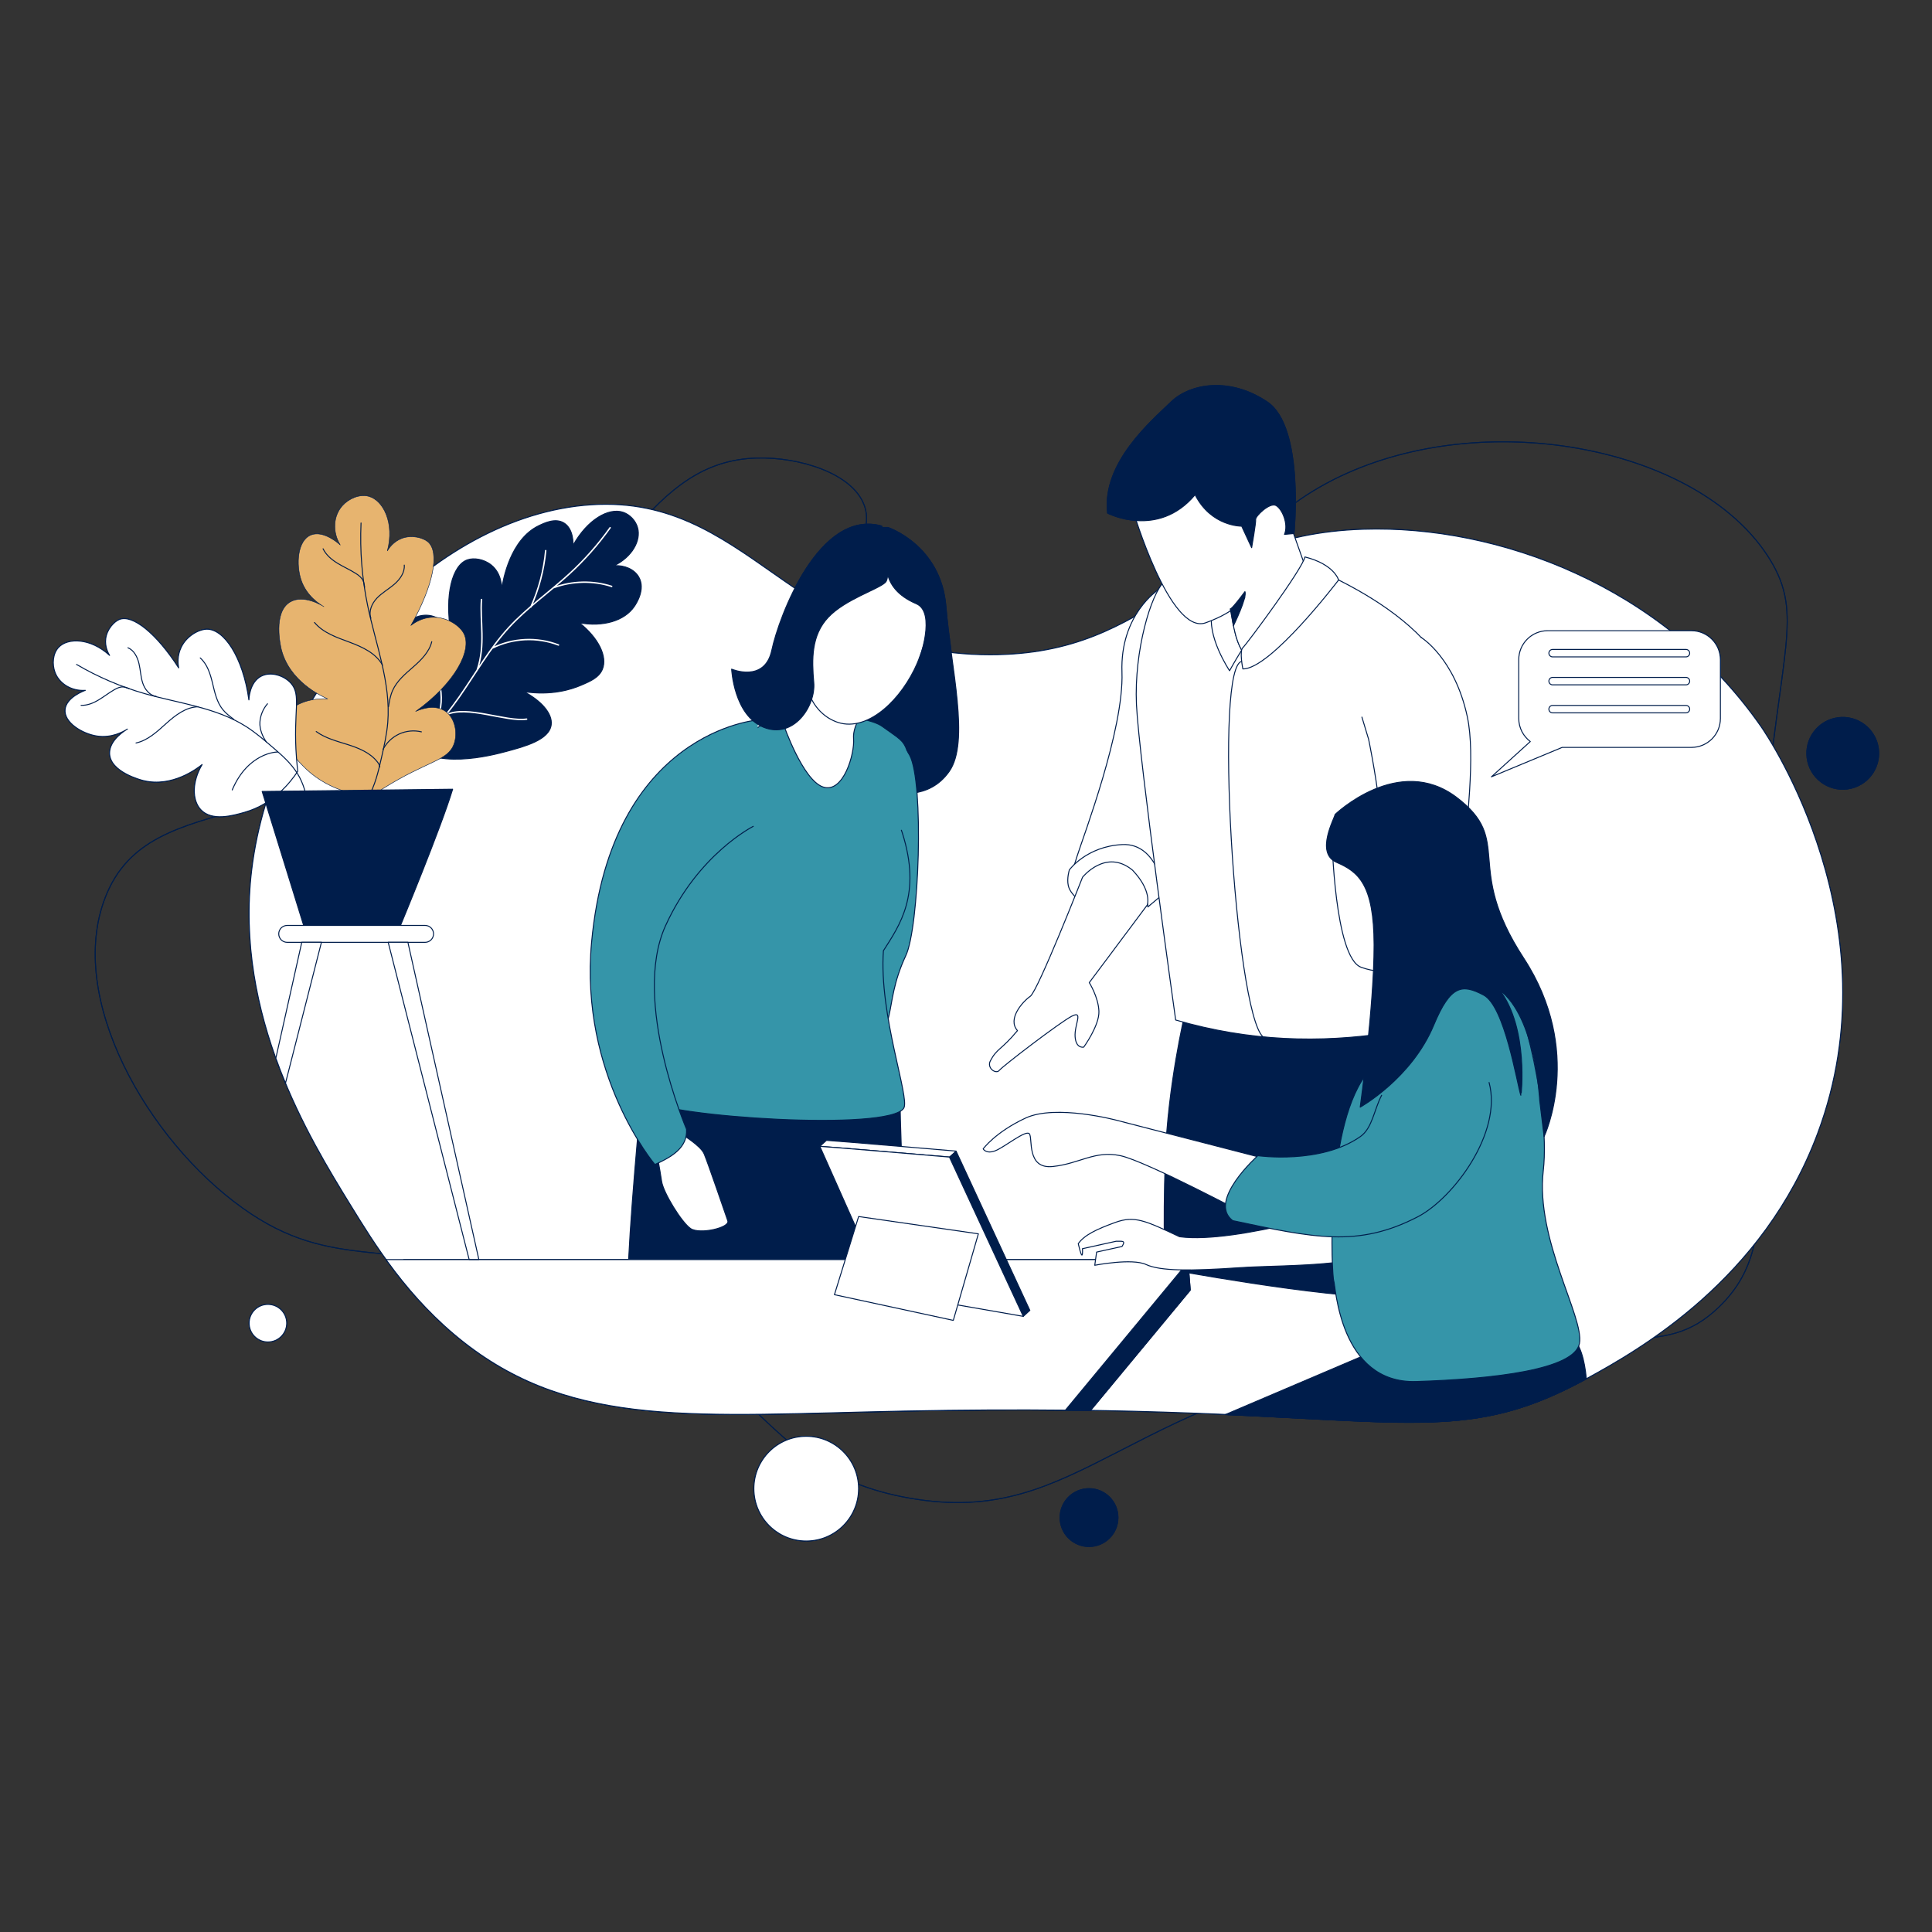 <svg xmlns="http://www.w3.org/2000/svg" xmlns:xlink="http://www.w3.org/1999/xlink" xmlns:svgjs="http://svgjs.com/svgjs" id="SvgjsSvg1099" width="360" height="360"><rect width="100%" height="100%" fill="#333333" stroke="none"/><defs id="SvgjsDefs1100"></defs><g id="SvgjsG1101"><svg xmlns="http://www.w3.org/2000/svg" viewBox="0 0 4000 4000" width="360" height="360"><path fill="none" stroke="#001d4b" stroke-linecap="round" stroke-linejoin="round" stroke-miterlimit="10" stroke-width="2" d="M1566.9,948.3c-222.3,6.3-285.7,247.1-544.5,470.3c-386,332.8-710.7,198.6-804.4,439.3  c-81.3,208.7,87.4,502.7,284.6,643.5c189.8,135.5,306.4,58,618.8,154.7c467.4,144.6,429.5,387.1,761.1,445.5  c362.9,63.9,438.5-221.2,1082.9-309.4c373.2-51.1,476.7,27,594-86.6c154.1-149.2,39-345.4,92.8-983.9  c31.7-375.3,83.3-447.7,12.4-563.1c-138-224.7-556.1-312.2-860.1-185.6c-340.4,141.7-324.9,463-655.9,538.3  c-222.1,50.6-475.2-38-501.2-148.5c-25.8-109.6,178.9-210.7,142.3-315.6C1766,979.6,1654.2,945.8,1566.9,948.3z" class="colorStroke1a1a1a svgStroke"></path><path fill="#ffffff" stroke="#001d4b" stroke-linecap="round" stroke-linejoin="round" stroke-miterlimit="10" stroke-width="2" d="M1208,1046.4c-331.5,32.5-643.3,392.8-686.9,754.9c-36.3,301.6,119.5,555.2,204.2,693  c49.4,80.4,118.9,193.6,235.1,284.6c228.2,178.8,481.8,151.1,909.6,142.3c1002.5-20.5,1107.5,101.5,1417-68.1  c107.6-58.9,363.6-204.1,476.5-507.4c159.9-429.7-101.1-817.9-117.6-841.6c-203.2-291.8-544.6-417.2-823-408.4  c-374.9,11.9-423.7,260.3-773.5,259.9C1638.8,1355.4,1550.1,1012.8,1208,1046.4z" class="colorfff svgShape colorStroke1a1a1a svgStroke"></path><path fill="#ffffff" stroke="#001d4b" stroke-linecap="round" stroke-linejoin="round" stroke-miterlimit="10" stroke-width="2" d="M2459.6,2613.2l4.7,57.8l-206.4,249.1c-17-0.3-34.3-0.5-52-0.7c-99.3-1-210.5-0.7-335.7,1.9  c-427.9,8.7-681.4,36.5-909.6-142.3c-57.9-45.4-104.2-96.2-142.2-145.7l17.5-25.7h1628.4L2459.6,2613.2z" class="colorfff svgShape colorStroke1a1a1a svgStroke"></path><circle cx="1669.2" cy="3082.1" r="108.4" fill="#ffffff" stroke="#001d4b" stroke-linecap="round" stroke-linejoin="round" stroke-miterlimit="10" stroke-width="2" class="colorfff svgShape colorStroke1a1a1a svgStroke"></circle><circle cx="2254.7" cy="3142" r="59.9" fill="#001d4b" stroke="#001d4b" stroke-linecap="round" stroke-linejoin="round" stroke-miterlimit="10" stroke-width="2" class="color1a1a1a svgShape colorStroke1a1a1a svgStroke"></circle><circle cx="554.7" cy="2739.5" r="38.9" fill="#ffffff" stroke="#001d4b" stroke-linecap="round" stroke-linejoin="round" stroke-miterlimit="10" stroke-width="2" class="colorfff svgShape colorStroke1a1a1a svgStroke"></circle><circle cx="3815.2" cy="1559.9" r="74.4" fill="#001d4b" stroke="#001d4b" stroke-linecap="round" stroke-linejoin="round" stroke-miterlimit="10" stroke-width="2" transform="rotate(-13.286 3814.36 1559.696)" class="color1a1a1a svgShape colorStroke1a1a1a svgStroke"></circle><path fill="#001d4b" stroke="#001d4b" stroke-linecap="round" stroke-linejoin="round" stroke-miterlimit="10" stroke-width="2" d="M2453.2 2099.1c0 0-35.5 148.4-40.6 299.4-5.1 150.9 0 228.1 0 228.1s317.9 59.9 469.7 59.9c106.2-55.8 19.5-584.4 19.5-584.4L2453.2 2099.1zM1331.4 2232.3c0 0-23.1 235.6-29.9 375.3 447.3 106.7 577.9 49.4 577.9 49.4s-16.5-303.7-15.6-375.6C1807.9 2258.4 1331.4 2232.3 1331.4 2232.3z" class="color1a1a1a svgShape colorStroke1a1a1a svgStroke"></path><path fill="#001d4b" stroke="#001d4b" stroke-linecap="round" stroke-linejoin="round" stroke-miterlimit="10" stroke-width="2" d="M2464.3,2671l-206.4,249.1c-17-0.3-34.3-0.5-52-0.7l253.8-306.3L2464.3,2671z" class="color1a1a1a svgShape colorStroke1a1a1a svgStroke"></path><path fill="#ffffff" stroke="#001d4b" stroke-linecap="round" stroke-linejoin="round" stroke-miterlimit="10" stroke-width="2" d="M2464.3,2607.6l-4.7,5.7l-253.8,306.3c-99.3-1-210.5-0.7-335.7,1.9c-427.9,8.7-681.4,36.5-909.6-142.3   c-57.9-45.4-104.2-96.2-142.2-145.7l-19.1-25.7h36.7H2464.3z" class="colorfff svgShape colorStroke1a1a1a svgStroke"></path><path fill="#001d4b" stroke="#001d4b" stroke-linecap="round" stroke-linejoin="round" stroke-miterlimit="10" stroke-width="2" d="M1838.2,1092.1c0,0,109.8,36.3,120.2,163.8c10.4,127.5,49.8,280,6.8,341.3   c-43,61.3-113.4,43.6-119.9,41.4c-6.6-2.2-19.7-63.5-19.7-63.5s39.4-24.8,33.6-37.2c-59.8,11.7-83.2,5.1-94.1,0   c-10.9-5.1-13.9-82.4-13.9-82.4l70.3-363.4H1838.2z" class="color1a1a1a svgShape colorStroke1a1a1a svgStroke"></path><path fill="#3595a9" stroke="#001d4b" stroke-linecap="round" stroke-linejoin="round" stroke-miterlimit="10" stroke-width="2" d="M1826.5,1518.9c0,0,26.2-10.5,56.7,44.4c30.4,55,20.1,357.6-8.1,415.8c-50.7,108.5-9.7,159.2-95.9,188.8   c-87.7-44.7-60.5-175.9-70.9-230C1698,1883.9,1826.5,1518.9,1826.5,1518.9z" class="color5067ef svgShape colorStroke1a1a1a svgStroke"></path><path fill="#3595a9" stroke="#001d4b" stroke-linecap="round" stroke-linejoin="round" stroke-miterlimit="10" stroke-width="2" d="M1866.2,1718.9c0.6,1.7,1.2,3.4,1.8,5.1c40.8,128.1-5.8,192-39,244.4   c-9.5,132.6,54.9,304.2,42.3,325.6c-29.2,49.5-491.7,17.8-531.1-15.2c-39.3-33,7.6-492.4,67.2-612.9   c59.6-120.5,225.4-194.7,225.4-194.7s158,6.8,193.6,32.6c35.6,25.8,43.5,27.5,51.8,51.1" class="color5067ef svgShape colorStroke1a1a1a svgStroke"></path><path fill="#ffffff" stroke="#001d4b" stroke-linecap="round" stroke-linejoin="round" stroke-miterlimit="10" stroke-width="2" d="M1404.5,2343.1c5.9,5.1,45.7,27.9,53.3,45.7s44,124.3,49,138.7c5.1,14.4-58.3,28.8-77,16.1   c-18.6-12.7-56.7-74.6-60-97.8s-12.7-72.3-12.7-72.3L1404.5,2343.1z" class="colorfff svgShape colorStroke1a1a1a svgStroke"></path><path fill="#3595a9" stroke="#001d4b" stroke-linecap="round" stroke-linejoin="round" stroke-miterlimit="10" stroke-width="2" d="M1569.4,1490.6c0,0-304,21.8-344.6,460.2c-25.5,275.4,131.1,460.2,131.1,460.2c36.2-16.3,67.7-35.3,65.5-73.1   c0,0-114.1-265.4-43.7-420.8c67.6-149.2,181.8-206.2,181.8-206.2" class="color5067ef svgShape colorStroke1a1a1a svgStroke"></path><path fill="#ffffff" stroke="#001d4b" stroke-linecap="round" stroke-linejoin="round" stroke-miterlimit="10" stroke-width="2" d="M2397.7,1221.5c0,0-79,51-74.8,170.2c4.2,119.2-79.7,339.1-93,381.2   c-13.3,42.1-20.5,63.4-0.2,82.2c20.3,18.8,122.2,39.8,145.7,18.6c23.5-21.2,51.6-39.7,55.8-69.3   C2435.4,1774.8,2465.4,1246,2397.7,1221.5z" class="colorfff svgShape colorStroke1a1a1a svgStroke"></path><path fill="#ffffff" stroke="#001d4b" stroke-linecap="round" stroke-linejoin="round" stroke-miterlimit="10" stroke-width="2" d="M2233.1,1863.2c0,0,2-53,42.2-69.7s101.4,57.6,101.2,84.2c34.7-29.2,34.7-29.2,34.7-29.2   s-13.3-103.5-87.5-99.9S2214,1801,2214,1801s-5.6,17.3-2.2,32.7C2214.6,1846.1,2225.3,1856.3,2233.1,1863.2z" class="colorfff svgShape colorStroke1a1a1a svgStroke"></path><path fill="#ffffff" stroke="#001d4b" stroke-linecap="round" stroke-linejoin="round" stroke-miterlimit="10" stroke-width="2" d="M2665,1152.8c14,10.1,340,116.7,351.4,318.4c11.4,201.7-142.1,667.2-142.1,667.2   c-141.3,21.6-287.1,17.9-440.2-26.6c0,0-76.1-541.6-81.2-653.3c-5.1-111.6,30.4-229.6,57.1-253.7   C2436.7,1180.7,2665,1152.8,2665,1152.8z" class="colorfff svgShape colorStroke1a1a1a svgStroke"></path><path fill="#ffffff" stroke="#001d4b" stroke-linecap="round" stroke-linejoin="round" stroke-miterlimit="10" stroke-width="2" d="M2555.3 1253.6c2.2 3.9-10.9 42.5 15.5 92.3-15.5 25.1-25.1 42.8-25.1 42.8s-48.9-72.9-35.5-123C2533.2 1236.5 2555.3 1253.6 2555.3 1253.6zM2819.7 1484.7l13.9 46c0 0 54.8 257.6 17.1 338.8 84.3 175.1.1 262.6.1 262.6s110.1 5.2 139 19.1c28.9 14 21.5-65.5 39.2-339.8 7.1-109.6 26.3-246.4 8.9-327.5-26.2-121.9-95.4-164-95.4-164" class="colorfff svgShape colorStroke1a1a1a svgStroke"></path><path fill="#ffffff" stroke="#001d4b" stroke-linecap="round" stroke-linejoin="round" stroke-miterlimit="10" stroke-width="2" d="M2577.3 1236.6c0 0-14.5 28.9-81 52.8-74.1 26.6-151.1-234.3-151.1-234.3s216.9-172.8 295-60c24.6 73 61.5 176.1 61.5 176.1s-84.6 165.2-128.7 178.2c-18.1-26-23.1-78.8-23.1-78.8M2821.8 2492.4c0 0-260.5 84-379.7 68.1-71-33.6-93.4-44-133-29.6s-64.1 26.2-76.7 44c10.8 46.3 8.7 10.4 8.7 10.4l69.6-15.4c16.2-.4 19.2-.5 12.3 10.8l-52.6 11.6-3.8 27.3c0 0 77.2-15.1 106.3-1.5 29.2 13.6 92 13.5 192.3 6.6 100.3-7 308.3 1.9 332.9-66.6C2922.5 2489.5 2821.8 2492.4 2821.8 2492.4z" class="colorfff svgShape colorStroke1a1a1a svgStroke"></path><path fill="#001d4b" stroke="#001d4b" stroke-linecap="round" stroke-linejoin="round" stroke-miterlimit="10" stroke-width="2" d="M3253.1,2766.7c-55.7-45.6-406.9,30.2-406.9,30.2L2537,2928.7l0,0   c410.8,18.1,528.3,45.3,747.3-73.9C3280.9,2815.1,3271.2,2781.5,3253.1,2766.7z" class="color1a1a1a svgShape colorStroke1a1a1a svgStroke"></path><path fill="#3595a9" stroke="#001d4b" stroke-linecap="round" stroke-linejoin="round" stroke-miterlimit="10" stroke-width="2" d="M2952.9,2081.3c3.8,1.3,128.1-82.5,156-73.6c27.9,8.9,102.7,272.7,86.3,416.1   s85,303.1,74.9,357.6c-10.1,54.5-177.9,73.8-337.7,78.9c-159.8,5.1-167.2-200.6-171-208.2c-3.8-7.6-19.7-308.2,65-424.9   C2911.1,2110.5,2952.9,2081.3,2952.9,2081.3z" class="color5067ef svgShape colorStroke1a1a1a svgStroke"></path><path fill="#ffffff" stroke="#001d4b" stroke-linecap="round" stroke-linejoin="round" stroke-miterlimit="10" stroke-width="2" d="M2311.9,2319.4c0,0-125.9-33.7-188.5-4.6c-62.6,29.1-87.9,63.8-87.9,63.8s5.9,11,24.5,4.2   c18.6-6.8,63.5-44,71.1-35.5c7.6,8.5-6.8,74,49,67.8c55.8-6.1,86.3-33.6,139.5-22.4s269.8,126.6,269.8,126.6l53.3-114.5   L2311.9,2319.4z" class="colorfff svgShape colorStroke1a1a1a svgStroke"></path><path fill="#3595a9" stroke="#001d4b" stroke-linecap="round" stroke-linejoin="round" stroke-miterlimit="10" stroke-width="2" d="M3083,2241.2c27.9,104-74.2,240-147.8,278.1c-124,64.2-215.6,43.4-383,7.9   c-53.3-40.6,52-134.5,52-134.5s130,18.6,212.5-39.7c24.5-17.3,28.1-55.3,43.8-85.3" class="color5067ef svgShape colorStroke1a1a1a svgStroke"></path><path fill="#ffffff" stroke="#001d4b" stroke-linecap="round" stroke-linejoin="round" stroke-miterlimit="10" stroke-width="2" d="M2757.6,1732.8c0,0,5.2,250,60.7,269.9c55.4,20,81.4-4,83.4-16   c1.1-6.4-9.8-129.9-48.6-195.9C2819.7,1733.9,2757.6,1732.8,2757.6,1732.8z" class="colorfff svgShape colorStroke1a1a1a svgStroke"></path><path fill="#001d4b" stroke="#001d4b" stroke-linecap="round" stroke-linejoin="round" stroke-miterlimit="10" stroke-width="2" d="M2293.2,1062.3c0,0,104.1,54.2,181.1-38c33.6,66.2,96.5,65.1,96.5,65.1l20.6,44.5   c0,0,9.1-52.1,8.3-58.6s29.1-35.8,42.1-28.7c13,7.1,26.4,38.8,17.6,59.8c19.6-1.8,19.6-1.8,19.6-1.8s22-220.1-55-272.1   c-77-52.1-159.4-39-199.6,0S2281.2,958.2,2293.2,1062.3z" class="color1a1a1a svgShape colorStroke1a1a1a svgStroke"></path><path fill="#ffffff" stroke="#001d4b" stroke-linecap="round" stroke-linejoin="round" stroke-miterlimit="10" stroke-width="2" d="M1979.4,2383.2c0,0-261.3-22.2-268.3-22.2l-13.7,12.3c7,0,268.3,22.2,268.3,22.2l0.1,0.3l13.7-12.3   L1979.4,2383.2z" class="colorfff svgShape colorStroke1a1a1a svgStroke"></path><polygon fill="#001d4b" stroke="#001d4b" stroke-linecap="round" stroke-linejoin="round" stroke-miterlimit="10" stroke-width="2" points="2132.2 2713 1979.6 2383.6 1965.9 2395.9 2118.6 2725.4" class="color1a1a1a svgShape colorStroke1a1a1a svgStroke"></polygon><path fill="#ffffff" stroke="#001d4b" stroke-linecap="round" stroke-linejoin="round" stroke-miterlimit="10" stroke-width="2" d="M2118.6,2725.4l-286.7-49.9l-134.5-302.1c7,0,268.3,22.2,268.3,22.2L2118.6,2725.4z" class="colorfff svgShape colorStroke1a1a1a svgStroke"></path><polygon fill="#ffffff" stroke="#001d4b" stroke-linecap="round" stroke-linejoin="round" stroke-miterlimit="10" stroke-width="2" points="1777.7 2518.7 2025.6 2554.5 1973.7 2733.7 1727.6 2680.5" class="colorfff svgShape colorStroke1a1a1a svgStroke"></polygon><path fill="#ffffff" stroke="#001d4b" stroke-linecap="round" stroke-linejoin="round" stroke-miterlimit="10" stroke-width="2" d="M1676.5,1406.9c1.2,2.5-54.6,92.3-54.6,92.3s39.7,115.7,82,130.1   c42.3,14.4,65.9-69.1,63.3-99.8c-2.5-30.7,27.5-66,27.5-66L1676.5,1406.9z" class="colorfff svgShape colorStroke1a1a1a svgStroke"></path><path fill="#ffffff" stroke="#001d4b" stroke-linecap="round" stroke-linejoin="round" stroke-miterlimit="10" stroke-width="2" d="M1928.8,1244.6c0,0-4.5,79-36.1,142.3c-36.3,72.8-103.7,130.1-162,107.3   c-108.9-42.7-70.8-254.6-20.4-294.8C1760.6,1159.2,1919.7,1195,1928.8,1244.6z" class="colorfff svgShape colorStroke1a1a1a svgStroke"></path><path fill="#001d4b" stroke="#001d4b" stroke-linecap="round" stroke-linejoin="round" stroke-miterlimit="10" stroke-width="2" d="M1825.6,1089.2c0,0,22.6,102.1,7.3,116.7c-15.3,14.6-83.2,35-118.2,72.2   c-35,37.2-34.2,86.4-29.9,135c4.2,48.6-41.6,117.5-103.6,92.7s-66.4-120.4-66.4-120.4s68.6,29.2,83.2-39.4   C1612.5,1277.4,1695.7,1052.7,1825.6,1089.2z" class="color1a1a1a svgShape colorStroke1a1a1a svgStroke"></path><path fill="#ffffff" stroke="#001d4b" stroke-linecap="round" stroke-linejoin="round" stroke-miterlimit="10" stroke-width="2" d="M2241.3 1816.2c0 0 48.2-60.3 103.5-14.6 41 43.1 30.5 72.1 30.5 72.1l-120.1 160.7c0 0 18.8 29.7 20 59.2 1.2 29.5-31.5 74.4-31.5 74.4s-15.9 3.7-17.8-21.4c-1.9-25.1 18.2-55.7-7.2-42.5-25.4 13.3-143.1 103.5-149.8 112-6.7 8.6-26.3-4.7-18.5-19.7 13.4-25.7 22.3-22 56.2-62.6-21.6-24.1 10.9-60.3 26.4-71C2148.7 2052.2 2241.3 1816.2 2241.3 1816.2zM2573 1369.2c-61.6-5.4-15.9 726 41.9 777.4" class="colorfff svgShape colorStroke1a1a1a svgStroke"></path><path fill="#001d4b" stroke="#001d4b" stroke-linecap="round" stroke-linejoin="round" stroke-miterlimit="10" stroke-width="2" d="M3071.7 2060.2c-44-23.3-68.5-21.6-103.3 62.1-46.1 110.9-152.2 169.9-152.2 169.9s28.9-210 28.7-335.9c-.2-126-32.8-151.5-77.8-171-45-19.5-3-93-3-99 0 0 131.5-126.5 251.5-35.5 120 91 13 140 139 332.9s42.3 369.4 42.3 369.4l-9.1-75c0 0-8.2-172.6-83.1-228.4 60.7 79.2 44.6 219.8 44.2 218.7C3140.7 2243.4 3115.7 2083.4 3071.7 2060.2zM1838.2 1153.1c0 0-20.9 63 59 96.9 41.8 17.8 5.8 117.6 5.8 113.4 0-4.2 78.5-34.3 25.8-123.1C1876.2 1151.5 1846.5 1138.7 1838.2 1153.1z" class="color1a1a1a svgShape colorStroke1a1a1a svgStroke"></path><path fill="#ffffff" stroke="#001d4b" stroke-linecap="round" stroke-linejoin="round" stroke-miterlimit="10" stroke-width="2" d="M2573.2,1384.9c0,0-7.6-37.2,0-44c7.6-6.8,123.3-162.5,128.5-187.8c61,15.3,69.7,47.7,69.7,47.7   S2630.7,1385.8,2573.2,1384.9z" class="colorfff svgShape colorStroke1a1a1a svgStroke"></path><g><path fill="#001d4b" stroke="#001d4b" stroke-linecap="round" stroke-linejoin="round" stroke-miterlimit="10" stroke-width="2" d="M826.2,1455.3c-9.5-75.7-17.6-139.8,17.7-168c2.1-1.7,23.8-18.4,49.7-12.2   c26.1,6.3,38,31.4,39.8,35.4c-13-79.7,3.1-140.6,34.3-151.4c13.5-4.7,34.5-1.5,49.7,11c22.2,18.2,21.2,47.2,21,50.8   c3.3-21.6,18.3-104.2,77.3-132.6c11.7-5.6,34.2-16.4,51.9-5.5c20.3,12.5,18.9,43.9,18.8,46.4c29.3-53,73.7-78.9,103.9-68.5   c13.7,4.7,25.8,17.2,29.8,32c7.2,26.4-11.2,60.1-48.6,78.5c21.8-1.2,41.6,7.5,50.8,23.2c15,25.5-5.6,56-8.8,60.8   c-20.7,30.6-65.4,43-113.8,34.3c39.6,31.6,58.2,70,47.5,96.1c-7,17-24.6,24.8-44.2,33.1c-20,8.5-60.5,21.9-118.2,13.3   c35.4,18.7,59.3,45.1,56.4,68.5c-3.9,31.3-54.4,44.9-92.8,55.2c-28,7.5-154.6,41.7-203.3-21   C834.6,1521.4,831.8,1499.4,826.2,1455.3z" class="color1a1a1a svgShape colorStroke1a1a1a svgStroke"></path><path fill="none" stroke="#fff" stroke-linecap="round" stroke-linejoin="round" stroke-miterlimit="10" stroke-width="3" d="M730 1565c27.4 15.7 62.3 10.4 91.2-2.4 54.2-23.9 95.1-70.4 129.1-118.9 34-48.6 63.2-100.9 103.3-144.5 37.9-41.3 84.5-73.6 125.8-111.6 31.1-28.6 59.3-60.5 83.8-95M883.9 1355c32.1 50.2 42.3 107.5 9.6 157.3M923.6 1480.2c41.5-21.2 124 14.9 166.7 8.7M987.9 1387.4c17.9-52.4 5.4-101.3 9-146.1M1129.8 1140c-3.7 40.4-14.2 80.1-30.9 117M1146.6 1216.6c38.2-14.1 81.1-15 119.8-2.5M1019 1342c42.7-21.3 92.8-23.7 137.3-6.6" class="colorStrokefff svgStroke"></path></g><g><path fill="#e7b46f" stroke="#001d4b" stroke-linecap="round" stroke-linejoin="round" stroke-miterlimit="10" d="M793.4,1632.4c91.3-57.4,133.6-56.4,146.5-91.9c8-22.1,2.7-53.3-17.5-67.7c-25.1-17.8-60.1-0.7-61.8,0.2   c81.6-58.6,118-127.5,99.4-161.9c-8.8-16.3-34.8-33.7-63.8-33.1c-22.6,0.5-38.9,11.8-45.5,17c46.5-81.9,60.4-152.2,35.1-173.3   c-9.9-8.3-32.9-14.9-54-7c-17.1,6.5-26.4,20-29.8,25.8c15.2-57.4-8.3-104.6-38.6-112.9c-18.8-5.1-41.3,4.5-54.7,19.6   c-18.7,21-20.9,54.2-4.2,81.2c-2.1-2-34.1-31.1-60.4-20.9c-28.6,11.2-31.6,61.7-20.4,94.1c11.2,32.2,37.3,48.9,46.8,54.4   c-3.9-2.5-41.3-25.5-68.9-10.2c-37.8,21.1-20.2,94-19.1,98.7c16.8,66.3,82.5,96.6,95.9,102.4c-45.5-2.5-83.4,16.9-93.6,45.5   c-12.7,35.8,22.8,72.8,42,92.9c47,49.1,108.7,60.9,140.3,64.2C772.6,1645.9,781.8,1639.7,793.4,1632.4z" class="color8e9df4 svgShape colorStroke1a1a1a svgStroke"></path><path fill="none" stroke="#001d4b" stroke-linecap="round" stroke-linejoin="round" stroke-miterlimit="10" stroke-width="2" d="M747.5,1082.8c-2.6,57.2,2,114.7,13.6,170.7c16.8,80.7,48.4,160.4,41.7,242.5c-2.1,25-7.7,49.6-13.3,74.1   c-6.4,27.9-13,56.4-27.5,81.1c-13.5,22.9-33.3,41.7-55.7,56" class="colorStroke1a1a1a svgStroke"></path><path fill="none" stroke="#001d4b" stroke-linecap="round" stroke-linejoin="round" stroke-miterlimit="10" stroke-width="2" d="M786.4 1587.7c-.7-4-2.9-7.5-5.4-10.6-14.7-18.7-38-28.2-60.7-35.4-22.7-7.2-46.4-13.1-65.6-27.1M791.9 1377c-13.7-24.7-41.5-37.4-67.9-47.3-26.4-9.8-54.8-19.3-72.9-40.9M767.9 1279.9c-5.2-14.4 2.1-30.7 12.7-41.8 10.7-11.1 24.4-18.6 36-28.7 11.6-10 21.6-24.1 20.4-39.4M754.9 1215.7c-.6-4.6-1.2-9.4-3.2-13.6-3-6.3-8.8-10.9-14.7-14.6-12.1-7.8-25.5-13.6-37.8-21.1-12.3-7.5-24-17.1-30.3-30.2M804.4 1463.1c1.8-11.3 3.7-22.7 8.3-33.2 8.8-20.1 26.4-34.7 42.9-49.1 16.5-14.5 33.1-30.9 38.3-52.2M872.5 1515.2c-15.3-3.7-31.8-2.1-46.1 4.5-14.3 6.6-26.2 18-33.4 32" class="colorStroke1a1a1a svgStroke"></path></g><g><path fill="#ffffff" stroke="#001d4b" stroke-linecap="round" stroke-linejoin="round" stroke-miterlimit="10" stroke-width="2" d="M613.8,1568.8c-7.4-96.4,11-129.5-11.8-154.6c-14.2-15.6-41.2-24.4-61-14.3   c-24.6,12.5-25.6,47.4-25.7,49.2c-12.4-89.3-51.9-146.8-87-146.4c-16.6,0.2-41.3,13.5-52.9,36.9c-9,18.2-6.9,35.8-5.5,43.2   c-45.6-71.1-95.6-111.4-122.9-100.2c-10.7,4.4-25.6,19.9-28.1,39.9c-2,16.3,4.9,29.3,8,34.4c-39.2-36-86.5-37.1-105.7-16.5   c-11.9,12.8-13.6,34.7-7.3,51.6c8.9,23.6,34.3,39.2,62.7,37.3c-2.4,0.8-38.9,14.1-41.8,39.2c-3.1,27.4,35.8,50.8,66.2,55.4   c30.2,4.6,54.4-9.1,62.7-14.4c-3.6,2.1-37.5,22.2-36.8,50.4c0.9,38.8,66.2,55.3,70.3,56.3c59.6,14.4,111.1-25.2,121.3-33.3   c-20.9,35.1-21.4,73.2-2.9,93.3c23.1,25,67.3,12.3,91.3,5.4c58.6-16.8,93.7-60.8,109.5-84.6C615.8,1590.8,614.7,1581,613.8,1568.8   z" class="colorfff svgShape colorStroke1a1a1a svgStroke"></path><path fill="none" stroke="#001d4b" stroke-linecap="round" stroke-linejoin="round" stroke-miterlimit="10" stroke-width="2" d="M158.5 1375.7c44.3 26 91.8 46.3 141.2 60.4 71.1 20.3 147.5 28.5 209.9 68.2 19 12.1 36.2 26.8 53.2 41.4 19.5 16.7 39.3 33.8 52.9 55.7 12.6 20.3 19.2 43.9 21.2 67.6M575.9 1557.2c-3.4-1.1-62.9 1.8-95.1 78.3" class="colorStroke1a1a1a svgStroke"></path><path fill="none" stroke="#001d4b" stroke-linecap="round" stroke-linejoin="round" stroke-miterlimit="10" stroke-width="2" d="M410.4 1463.3c-25.3.5-47 17.3-65.9 34.2-18.8 16.9-38.2 35.4-62.9 40.8M323.3 1441.8c-13.6-1.9-23.5-14.5-27.8-27.6-4.3-13.1-4.6-27.1-7.8-40.5s-10.1-27.2-22.8-32.6M267 1425.4c-3.9-1.5-7.9-3-12.1-3.2-6.3-.3-12.3 2.4-17.8 5.5-11.3 6.4-21.4 14.5-32.6 21.2-11.1 6.7-23.6 11.9-36.6 11.4M484 1489.3c-8.2-6.2-16.5-12.4-22.9-20.4-12.3-15.3-16.5-35.4-21.1-54.5-4.6-19.1-10.7-39.1-25.4-52.2M553.8 1457.1c-9.3 10.6-14.9 24.4-15.7 38.4-.8 14.1 5.2 29.1 13.3 40.6" class="colorStroke1a1a1a svgStroke"></path></g><path fill="#001d4b" stroke="#001d4b" stroke-linecap="round" stroke-linejoin="round" stroke-miterlimit="10" stroke-width="2" d="M937.1,1634l-394.3,4.6l85.9,277.4l0,0c68.7,0,200.5,0,200.5,0S913.6,1712.5,937.1,1634L937.1,1634z" class="color1a1a1a svgShape colorStroke1a1a1a svgStroke"></path><path fill="#ffffff" stroke="#001d4b" stroke-linecap="round" stroke-linejoin="round" stroke-miterlimit="10" stroke-width="2" d="M880.1,1916H594.6c-9.6,0-17.5,7.8-17.5,17.5v0c0,9.6,7.8,17.5,17.5,17.5h285.5  c9.6,0,17.5-7.8,17.5-17.5v0C897.6,1923.8,889.8,1916,880.1,1916z" class="colorfff svgShape colorStroke1a1a1a svgStroke"></path><polygon fill="#ffffff" stroke="#001d4b" stroke-linecap="round" stroke-linejoin="round" stroke-miterlimit="10" stroke-width="2" points="844.5 1950.9 991.4 2607.6 971.3 2607.6 803.7 1950.9" class="colorfff svgShape colorStroke1a1a1a svgStroke"></polygon><path fill="#ffffff" stroke="#001d4b" stroke-linecap="round" stroke-linejoin="round" stroke-miterlimit="10" stroke-width="2" d="M665.5,1950.9l-74.4,291.6c-7-16.8-13.7-33.9-20-51.6l53.7-240H665.5z" class="colorfff svgShape colorStroke1a1a1a svgStroke"></path><path fill="#001d4b" stroke="#001d4b" stroke-linecap="round" stroke-linejoin="round" stroke-miterlimit="10" stroke-width="2" d="M2553.7,1295.5c0,0,28.8-58.5,23.8-70.5c-29.3,39.3-30.4,35.6-30.4,35.6L2553.7,1295.5z" class="color1a1a1a svgShape colorStroke1a1a1a svgStroke"></path><path fill="#ffffff" stroke="#001d4b" stroke-linecap="round" stroke-linejoin="round" stroke-miterlimit="10" stroke-width="2" d="M3501.9,1305.8h-297.6c-33.1,0-59.9,26.8-59.9,59.9v121.7c0,19.6,9.4,36.9,23.9,47.9  l-80.5,73l146.5-60.9h267.7c33.1,0,59.9-26.8,59.9-59.9v-121.7C3561.8,1332.7,3535,1305.8,3501.9,1305.8z" class="colorfff svgShape colorStroke1a1a1a svgStroke"></path><g><path fill="#ffffff" stroke="#001d4b" stroke-linecap="round" stroke-linejoin="round" stroke-miterlimit="10" stroke-width="2" d="M3214.5 1360h276.1c4.3 0 7.7-3.5 7.7-7.7 0-4.3-3.5-7.7-7.7-7.7h-276.1c-4.3 0-7.7 3.5-7.7 7.7C3206.8 1356.5 3210.2 1360 3214.5 1360zM3490.6 1402.5h-276.1c-4.3 0-7.7 3.5-7.7 7.7l0 0c0 4.3 3.5 7.7 7.7 7.7h276.1c4.3 0 7.7-3.5 7.7-7.7l0 0C3498.4 1406 3494.9 1402.5 3490.6 1402.5zM3490.6 1460.5h-276.1c-4.3 0-7.7 3.5-7.7 7.7 0 4.3 3.5 7.7 7.7 7.7h276.1c4.3 0 7.7-3.5 7.7-7.7C3498.4 1464 3494.9 1460.5 3490.6 1460.5z" class="colorfff svgShape colorStroke1a1a1a svgStroke"></path></g><g><path fill="none" stroke="#001d4b" stroke-linecap="round" stroke-linejoin="round" stroke-miterlimit="10" stroke-width="2" d="M1566.9,948.3c-222.3,6.3-285.7,247.1-544.5,470.3c-386,332.8-710.7,198.6-804.4,439.3  c-81.3,208.7,87.4,502.7,284.6,643.5c189.8,135.5,306.4,58,618.8,154.7c467.4,144.6,429.5,387.1,761.1,445.5  c362.9,63.9,438.5-221.2,1082.9-309.4c373.2-51.1,476.7,27,594-86.6c154.1-149.2,39-345.4,92.8-983.9  c31.7-375.3,83.3-447.7,12.4-563.1c-138-224.7-556.1-312.2-860.1-185.6c-340.4,141.7-324.9,463-655.9,538.3  c-222.1,50.6-475.2-38-501.2-148.5c-25.8-109.6,178.9-210.7,142.3-315.6C1766,979.6,1654.2,945.8,1566.9,948.3z" class="colorStroke1a1a1a svgStroke"></path><path fill="#ffffff" stroke="#001d4b" stroke-linecap="round" stroke-linejoin="round" stroke-miterlimit="10" stroke-width="2" d="M1208,1046.4c-331.5,32.5-643.3,392.8-686.9,754.9c-36.3,301.6,119.5,555.2,204.2,693  c49.4,80.4,118.9,193.6,235.1,284.6c228.2,178.8,481.8,151.1,909.6,142.3c1002.5-20.5,1107.5,101.5,1417-68.1  c107.6-58.9,363.6-204.1,476.5-507.4c159.9-429.7-101.1-817.9-117.6-841.6c-203.2-291.8-544.6-417.2-823-408.4  c-374.9,11.9-423.7,260.3-773.5,259.9C1638.8,1355.4,1550.1,1012.8,1208,1046.4z" class="colorfff svgShape colorStroke1a1a1a svgStroke"></path><path fill="#ffffff" stroke="#001d4b" stroke-linecap="round" stroke-linejoin="round" stroke-miterlimit="10" stroke-width="2" d="M2459.6,2613.2l4.7,57.8l-206.4,249.1c-17-0.3-34.3-0.5-52-0.7c-99.3-1-210.5-0.7-335.7,1.9  c-427.9,8.7-681.4,36.5-909.6-142.3c-57.9-45.4-104.2-96.2-142.2-145.7l17.5-25.7h1628.4L2459.6,2613.2z" class="colorfff svgShape colorStroke1a1a1a svgStroke"></path><circle cx="1669.2" cy="3082.1" r="108.4" fill="#ffffff" stroke="#001d4b" stroke-linecap="round" stroke-linejoin="round" stroke-miterlimit="10" stroke-width="2" class="colorfff svgShape colorStroke1a1a1a svgStroke"></circle><circle cx="2254.7" cy="3142" r="59.9" fill="#001d4b" stroke="#001d4b" stroke-linecap="round" stroke-linejoin="round" stroke-miterlimit="10" stroke-width="2" class="color1a1a1a svgShape colorStroke1a1a1a svgStroke"></circle><circle cx="554.7" cy="2739.5" r="38.9" fill="#ffffff" stroke="#001d4b" stroke-linecap="round" stroke-linejoin="round" stroke-miterlimit="10" stroke-width="2" class="colorfff svgShape colorStroke1a1a1a svgStroke"></circle><circle cx="3815.2" cy="1559.9" r="74.4" fill="#001d4b" stroke="#001d4b" stroke-linecap="round" stroke-linejoin="round" stroke-miterlimit="10" stroke-width="2" transform="rotate(-13.286 3814.36 1559.696)" class="color1a1a1a svgShape colorStroke1a1a1a svgStroke"></circle><path fill="#001d4b" stroke="#001d4b" stroke-linecap="round" stroke-linejoin="round" stroke-miterlimit="10" stroke-width="2" d="M2453.2 2099.1c0 0-35.5 148.4-40.6 299.4-5.1 150.9 0 228.1 0 228.1s317.9 59.9 469.7 59.9c106.2-55.8 19.5-584.4 19.5-584.4L2453.2 2099.1zM1331.4 2232.3c0 0-23.1 235.6-29.9 375.3 447.3 106.7 577.9 49.4 577.9 49.4s-16.5-303.7-15.6-375.6C1807.9 2258.4 1331.4 2232.3 1331.4 2232.3z" class="color1a1a1a svgShape colorStroke1a1a1a svgStroke"></path><path fill="#001d4b" stroke="#001d4b" stroke-linecap="round" stroke-linejoin="round" stroke-miterlimit="10" stroke-width="2" d="M2464.3,2671l-206.4,249.1c-17-0.3-34.3-0.5-52-0.7l253.8-306.3L2464.3,2671z" class="color1a1a1a svgShape colorStroke1a1a1a svgStroke"></path><path fill="#ffffff" stroke="#001d4b" stroke-linecap="round" stroke-linejoin="round" stroke-miterlimit="10" stroke-width="2" d="M2464.3,2607.6l-4.7,5.7l-253.8,306.3c-99.3-1-210.5-0.7-335.7,1.9c-427.9,8.7-681.4,36.5-909.6-142.3   c-57.9-45.4-104.2-96.2-142.2-145.7l-19.1-25.7h36.7H2464.3z" class="colorfff svgShape colorStroke1a1a1a svgStroke"></path><path fill="#001d4b" stroke="#001d4b" stroke-linecap="round" stroke-linejoin="round" stroke-miterlimit="10" stroke-width="2" d="M1838.2,1092.1c0,0,109.8,36.3,120.2,163.8c10.4,127.5,49.8,280,6.8,341.3   c-43,61.3-113.4,43.6-119.9,41.4c-6.6-2.2-19.7-63.5-19.7-63.5s39.4-24.8,33.6-37.2c-59.8,11.7-83.2,5.1-94.1,0   c-10.9-5.1-13.9-82.4-13.9-82.4l70.3-363.4H1838.2z" class="color1a1a1a svgShape colorStroke1a1a1a svgStroke"></path><path fill="#3595a9" stroke="#001d4b" stroke-linecap="round" stroke-linejoin="round" stroke-miterlimit="10" stroke-width="2" d="M1826.5,1518.9c0,0,26.2-10.5,56.7,44.4c30.4,55,20.1,357.6-8.1,415.8c-50.7,108.5-9.7,159.2-95.9,188.8   c-87.7-44.7-60.5-175.9-70.9-230C1698,1883.9,1826.5,1518.9,1826.5,1518.9z" class="color5067ef svgShape colorStroke1a1a1a svgStroke"></path><path fill="#3595a9" stroke="#001d4b" stroke-linecap="round" stroke-linejoin="round" stroke-miterlimit="10" stroke-width="2" d="M1866.2,1718.9c0.6,1.7,1.2,3.4,1.8,5.1c40.8,128.1-5.8,192-39,244.4   c-9.5,132.6,54.9,304.2,42.3,325.6c-29.2,49.5-491.7,17.8-531.1-15.2c-39.3-33,7.6-492.4,67.2-612.9   c59.6-120.5,225.4-194.7,225.4-194.7s158,6.8,193.6,32.6c35.6,25.8,43.5,27.5,51.8,51.1" class="color5067ef svgShape colorStroke1a1a1a svgStroke"></path><path fill="#ffffff" stroke="#001d4b" stroke-linecap="round" stroke-linejoin="round" stroke-miterlimit="10" stroke-width="2" d="M1404.5,2343.1c5.9,5.1,45.7,27.9,53.3,45.7s44,124.3,49,138.7c5.1,14.4-58.3,28.8-77,16.1   c-18.6-12.7-56.7-74.6-60-97.8s-12.7-72.3-12.7-72.3L1404.5,2343.1z" class="colorfff svgShape colorStroke1a1a1a svgStroke"></path><path fill="#3595a9" stroke="#001d4b" stroke-linecap="round" stroke-linejoin="round" stroke-miterlimit="10" stroke-width="2" d="M1569.4,1490.6c0,0-304,21.8-344.6,460.2c-25.5,275.4,131.1,460.2,131.1,460.2c36.2-16.3,67.7-35.3,65.5-73.1   c0,0-114.1-265.4-43.7-420.8c67.6-149.2,181.8-206.2,181.8-206.2" class="color5067ef svgShape colorStroke1a1a1a svgStroke"></path><path fill="#ffffff" stroke="#001d4b" stroke-linecap="round" stroke-linejoin="round" stroke-miterlimit="10" stroke-width="2" d="M2397.7,1221.5c0,0-79,51-74.8,170.2c4.2,119.2-79.7,339.1-93,381.2   c-13.3,42.1-20.5,63.4-0.2,82.2c20.3,18.8,122.2,39.8,145.7,18.6c23.5-21.2,51.6-39.7,55.8-69.3   C2435.4,1774.8,2465.4,1246,2397.7,1221.5z" class="colorfff svgShape colorStroke1a1a1a svgStroke"></path><path fill="#ffffff" stroke="#001d4b" stroke-linecap="round" stroke-linejoin="round" stroke-miterlimit="10" stroke-width="2" d="M2233.1,1863.2c0,0,2-53,42.2-69.7s101.4,57.6,101.2,84.2c34.7-29.2,34.7-29.2,34.7-29.2   s-13.3-103.5-87.5-99.9S2214,1801,2214,1801s-5.6,17.3-2.2,32.7C2214.6,1846.1,2225.3,1856.3,2233.1,1863.2z" class="colorfff svgShape colorStroke1a1a1a svgStroke"></path><path fill="#ffffff" stroke="#001d4b" stroke-linecap="round" stroke-linejoin="round" stroke-miterlimit="10" stroke-width="2" d="M2665,1152.8c14,10.1,340,116.7,351.4,318.4c11.4,201.7-142.1,667.2-142.1,667.2   c-141.3,21.6-287.1,17.9-440.2-26.6c0,0-76.1-541.6-81.2-653.3c-5.1-111.6,30.4-229.6,57.1-253.7   C2436.7,1180.7,2665,1152.8,2665,1152.8z" class="colorfff svgShape colorStroke1a1a1a svgStroke"></path><path fill="#ffffff" stroke="#001d4b" stroke-linecap="round" stroke-linejoin="round" stroke-miterlimit="10" stroke-width="2" d="M2555.3 1253.6c2.2 3.9-10.9 42.5 15.5 92.3-15.5 25.1-25.1 42.8-25.1 42.8s-48.9-72.9-35.5-123C2533.2 1236.5 2555.3 1253.6 2555.3 1253.6zM2819.7 1484.7l13.9 46c0 0 54.8 257.6 17.1 338.8 84.3 175.1.1 262.6.1 262.6s110.1 5.2 139 19.1c28.9 14 21.5-65.5 39.2-339.8 7.1-109.6 26.3-246.4 8.9-327.5-26.2-121.9-95.4-164-95.4-164" class="colorfff svgShape colorStroke1a1a1a svgStroke"></path><path fill="#ffffff" stroke="#001d4b" stroke-linecap="round" stroke-linejoin="round" stroke-miterlimit="10" stroke-width="2" d="M2577.3 1236.6c0 0-14.5 28.9-81 52.8-74.1 26.6-151.1-234.3-151.1-234.3s216.9-172.8 295-60c24.6 73 61.5 176.1 61.5 176.1s-84.6 165.2-128.7 178.2c-18.1-26-23.1-78.8-23.1-78.8M2821.8 2492.4c0 0-260.5 84-379.7 68.1-71-33.6-93.4-44-133-29.6s-64.1 26.2-76.7 44c10.8 46.3 8.7 10.4 8.7 10.4l69.6-15.4c16.2-.4 19.2-.5 12.3 10.8l-52.6 11.6-3.8 27.3c0 0 77.2-15.1 106.3-1.5 29.2 13.6 92 13.5 192.3 6.6 100.3-7 308.3 1.9 332.9-66.6C2922.5 2489.5 2821.8 2492.4 2821.8 2492.4z" class="colorfff svgShape colorStroke1a1a1a svgStroke"></path><path fill="#001d4b" stroke="#001d4b" stroke-linecap="round" stroke-linejoin="round" stroke-miterlimit="10" stroke-width="2" d="M3253.1,2766.7c-55.7-45.6-406.9,30.2-406.9,30.2L2537,2928.7l0,0   c410.8,18.1,528.3,45.3,747.3-73.9C3280.9,2815.1,3271.2,2781.5,3253.1,2766.7z" class="color1a1a1a svgShape colorStroke1a1a1a svgStroke"></path><path fill="#3595a9" stroke="#001d4b" stroke-linecap="round" stroke-linejoin="round" stroke-miterlimit="10" stroke-width="2" d="M2952.9,2081.3c3.8,1.3,128.1-82.5,156-73.6c27.9,8.9,102.7,272.7,86.3,416.1   s85,303.1,74.9,357.6c-10.1,54.5-177.9,73.8-337.7,78.9c-159.8,5.1-167.2-200.6-171-208.2c-3.8-7.6-19.7-308.2,65-424.9   C2911.1,2110.5,2952.9,2081.3,2952.9,2081.3z" class="color5067ef svgShape colorStroke1a1a1a svgStroke"></path><path fill="#ffffff" stroke="#001d4b" stroke-linecap="round" stroke-linejoin="round" stroke-miterlimit="10" stroke-width="2" d="M2311.9,2319.4c0,0-125.9-33.7-188.5-4.6c-62.6,29.1-87.9,63.8-87.9,63.8s5.9,11,24.5,4.2   c18.6-6.8,63.5-44,71.1-35.5c7.6,8.5-6.8,74,49,67.8c55.8-6.1,86.3-33.6,139.5-22.4s269.8,126.6,269.8,126.6l53.3-114.5   L2311.9,2319.4z" class="colorfff svgShape colorStroke1a1a1a svgStroke"></path><path fill="#3595a9" stroke="#001d4b" stroke-linecap="round" stroke-linejoin="round" stroke-miterlimit="10" stroke-width="2" d="M3083,2241.2c27.9,104-74.2,240-147.8,278.1c-124,64.2-215.6,43.4-383,7.9   c-53.3-40.6,52-134.5,52-134.5s130,18.6,212.5-39.7c24.5-17.3,28.1-55.3,43.8-85.3" class="color5067ef svgShape colorStroke1a1a1a svgStroke"></path><path fill="#ffffff" stroke="#001d4b" stroke-linecap="round" stroke-linejoin="round" stroke-miterlimit="10" stroke-width="2" d="M2757.6,1732.8c0,0,5.2,250,60.7,269.9c55.4,20,81.4-4,83.4-16   c1.1-6.4-9.8-129.9-48.6-195.9C2819.7,1733.9,2757.6,1732.8,2757.6,1732.8z" class="colorfff svgShape colorStroke1a1a1a svgStroke"></path><path fill="#001d4b" stroke="#001d4b" stroke-linecap="round" stroke-linejoin="round" stroke-miterlimit="10" stroke-width="2" d="M2293.2,1062.3c0,0,104.1,54.2,181.1-38c33.6,66.2,96.5,65.1,96.5,65.1l20.6,44.5   c0,0,9.1-52.1,8.3-58.6s29.1-35.8,42.1-28.7c13,7.1,26.4,38.8,17.6,59.8c19.6-1.8,19.6-1.8,19.6-1.8s22-220.1-55-272.1   c-77-52.1-159.4-39-199.6,0S2281.2,958.2,2293.2,1062.3z" class="color1a1a1a svgShape colorStroke1a1a1a svgStroke"></path><path fill="#ffffff" stroke="#001d4b" stroke-linecap="round" stroke-linejoin="round" stroke-miterlimit="10" stroke-width="2" d="M1979.4,2383.2c0,0-261.3-22.2-268.3-22.2l-13.7,12.3c7,0,268.3,22.2,268.3,22.2l0.1,0.3l13.7-12.3   L1979.4,2383.2z" class="colorfff svgShape colorStroke1a1a1a svgStroke"></path><polygon fill="#001d4b" stroke="#001d4b" stroke-linecap="round" stroke-linejoin="round" stroke-miterlimit="10" stroke-width="2" points="2132.2 2713 1979.6 2383.6 1965.9 2395.9 2118.6 2725.4" class="color1a1a1a svgShape colorStroke1a1a1a svgStroke"></polygon><path fill="#ffffff" stroke="#001d4b" stroke-linecap="round" stroke-linejoin="round" stroke-miterlimit="10" stroke-width="2" d="M2118.6,2725.4l-286.7-49.9l-134.5-302.1c7,0,268.3,22.2,268.3,22.2L2118.6,2725.4z" class="colorfff svgShape colorStroke1a1a1a svgStroke"></path><polygon fill="#ffffff" stroke="#001d4b" stroke-linecap="round" stroke-linejoin="round" stroke-miterlimit="10" stroke-width="2" points="1777.7 2518.7 2025.6 2554.5 1973.7 2733.7 1727.6 2680.5" class="colorfff svgShape colorStroke1a1a1a svgStroke"></polygon><path fill="#ffffff" stroke="#001d4b" stroke-linecap="round" stroke-linejoin="round" stroke-miterlimit="10" stroke-width="2" d="M1676.5,1406.9c1.2,2.5-54.6,92.3-54.6,92.3s39.7,115.7,82,130.1   c42.3,14.4,65.9-69.1,63.3-99.8c-2.5-30.7,27.5-66,27.5-66L1676.5,1406.9z" class="colorfff svgShape colorStroke1a1a1a svgStroke"></path><path fill="#ffffff" stroke="#001d4b" stroke-linecap="round" stroke-linejoin="round" stroke-miterlimit="10" stroke-width="2" d="M1928.8,1244.6c0,0-4.5,79-36.1,142.3c-36.3,72.8-103.7,130.1-162,107.3   c-108.9-42.7-70.8-254.6-20.4-294.8C1760.6,1159.2,1919.7,1195,1928.8,1244.6z" class="colorfff svgShape colorStroke1a1a1a svgStroke"></path><path fill="#001d4b" stroke="#001d4b" stroke-linecap="round" stroke-linejoin="round" stroke-miterlimit="10" stroke-width="2" d="M1825.6,1089.2c0,0,22.6,102.1,7.3,116.7c-15.3,14.6-83.2,35-118.2,72.2   c-35,37.2-34.2,86.4-29.9,135c4.2,48.6-41.6,117.5-103.6,92.7s-66.4-120.4-66.4-120.4s68.6,29.2,83.2-39.4   C1612.5,1277.4,1695.7,1052.7,1825.6,1089.2z" class="color1a1a1a svgShape colorStroke1a1a1a svgStroke"></path><path fill="#ffffff" stroke="#001d4b" stroke-linecap="round" stroke-linejoin="round" stroke-miterlimit="10" stroke-width="2" d="M2241.3 1816.2c0 0 48.2-60.3 103.5-14.6 41 43.1 30.5 72.1 30.5 72.1l-120.1 160.7c0 0 18.8 29.7 20 59.2 1.2 29.5-31.5 74.4-31.5 74.4s-15.9 3.7-17.8-21.4c-1.9-25.1 18.2-55.7-7.2-42.5-25.4 13.3-143.1 103.5-149.8 112-6.7 8.6-26.3-4.7-18.5-19.7 13.4-25.7 22.3-22 56.2-62.6-21.6-24.1 10.9-60.3 26.4-71C2148.7 2052.2 2241.3 1816.2 2241.3 1816.2zM2573 1369.2c-61.6-5.4-15.9 726 41.9 777.4" class="colorfff svgShape colorStroke1a1a1a svgStroke"></path><path fill="#001d4b" stroke="#001d4b" stroke-linecap="round" stroke-linejoin="round" stroke-miterlimit="10" stroke-width="2" d="M3071.7 2060.2c-44-23.3-68.5-21.6-103.3 62.1-46.1 110.9-152.2 169.9-152.2 169.9s28.9-210 28.7-335.9c-.2-126-32.8-151.5-77.8-171-45-19.5-3-93-3-99 0 0 131.5-126.5 251.5-35.5 120 91 13 140 139 332.9s42.3 369.4 42.3 369.4l-9.1-75c0 0-8.2-172.6-83.1-228.4 60.7 79.2 44.6 219.8 44.2 218.7C3140.7 2243.4 3115.7 2083.4 3071.7 2060.2zM1838.2 1153.1c0 0-20.9 63 59 96.9 41.8 17.8 5.8 117.6 5.8 113.4 0-4.2 78.5-34.3 25.8-123.1C1876.2 1151.5 1846.5 1138.7 1838.2 1153.1z" class="color1a1a1a svgShape colorStroke1a1a1a svgStroke"></path><path fill="#ffffff" stroke="#001d4b" stroke-linecap="round" stroke-linejoin="round" stroke-miterlimit="10" stroke-width="2" d="M2573.2,1384.9c0,0-7.6-37.2,0-44c7.6-6.8,123.3-162.5,128.5-187.8c61,15.3,69.7,47.7,69.7,47.7   S2630.7,1385.8,2573.2,1384.9z" class="colorfff svgShape colorStroke1a1a1a svgStroke"></path><g><path fill="#001d4b" stroke="#001d4b" stroke-linecap="round" stroke-linejoin="round" stroke-miterlimit="10" stroke-width="2" d="M826.2,1455.3c-9.5-75.7-17.6-139.8,17.7-168c2.1-1.7,23.8-18.4,49.7-12.2   c26.1,6.3,38,31.4,39.8,35.4c-13-79.7,3.1-140.6,34.3-151.4c13.5-4.7,34.5-1.5,49.7,11c22.2,18.2,21.2,47.2,21,50.8   c3.3-21.6,18.3-104.2,77.3-132.6c11.7-5.6,34.2-16.4,51.9-5.5c20.3,12.5,18.9,43.9,18.8,46.4c29.3-53,73.7-78.9,103.9-68.5   c13.7,4.7,25.8,17.2,29.8,32c7.2,26.4-11.2,60.1-48.6,78.5c21.8-1.2,41.6,7.5,50.8,23.2c15,25.5-5.6,56-8.8,60.8   c-20.7,30.6-65.4,43-113.8,34.3c39.6,31.6,58.2,70,47.5,96.1c-7,17-24.6,24.8-44.2,33.1c-20,8.5-60.5,21.9-118.2,13.3   c35.4,18.7,59.3,45.1,56.4,68.5c-3.9,31.3-54.4,44.9-92.8,55.2c-28,7.5-154.6,41.7-203.3-21   C834.6,1521.4,831.8,1499.4,826.2,1455.3z" class="color1a1a1a svgShape colorStroke1a1a1a svgStroke"></path><path fill="none" stroke="#fff" stroke-linecap="round" stroke-linejoin="round" stroke-miterlimit="10" stroke-width="3" d="M730 1565c27.4 15.7 62.3 10.4 91.2-2.4 54.2-23.9 95.1-70.4 129.1-118.9 34-48.6 63.2-100.9 103.3-144.5 37.9-41.3 84.5-73.6 125.8-111.6 31.1-28.6 59.3-60.5 83.8-95M883.9 1355c32.1 50.2 42.3 107.5 9.6 157.3M923.6 1480.2c41.5-21.2 124 14.9 166.7 8.7M987.9 1387.4c17.9-52.4 5.4-101.3 9-146.1M1129.8 1140c-3.7 40.4-14.2 80.1-30.9 117M1146.6 1216.6c38.2-14.1 81.1-15 119.8-2.5M1019 1342c42.7-21.3 92.8-23.7 137.3-6.6" class="colorStrokefff svgStroke"></path></g><g><path fill="#e7b46f" stroke="#001d4b" stroke-linecap="round" stroke-linejoin="round" stroke-miterlimit="10" d="M793.4,1632.4c91.3-57.4,133.6-56.4,146.5-91.9c8-22.1,2.7-53.3-17.5-67.7c-25.1-17.8-60.1-0.7-61.8,0.2   c81.6-58.6,118-127.5,99.4-161.9c-8.8-16.3-34.8-33.7-63.8-33.1c-22.6,0.5-38.9,11.8-45.5,17c46.5-81.9,60.4-152.2,35.1-173.3   c-9.9-8.3-32.9-14.9-54-7c-17.1,6.5-26.4,20-29.8,25.8c15.2-57.4-8.3-104.6-38.6-112.9c-18.8-5.1-41.3,4.5-54.7,19.6   c-18.7,21-20.9,54.2-4.2,81.2c-2.1-2-34.1-31.1-60.4-20.9c-28.6,11.2-31.6,61.7-20.4,94.1c11.2,32.2,37.3,48.9,46.8,54.4   c-3.9-2.5-41.3-25.5-68.9-10.2c-37.8,21.1-20.2,94-19.1,98.7c16.8,66.3,82.5,96.6,95.9,102.4c-45.5-2.5-83.4,16.9-93.6,45.5   c-12.7,35.8,22.8,72.8,42,92.9c47,49.1,108.7,60.9,140.3,64.2C772.6,1645.9,781.8,1639.7,793.4,1632.4z" class="color8e9df4 svgShape colorStroke1a1a1a svgStroke"></path><path fill="none" stroke="#001d4b" stroke-linecap="round" stroke-linejoin="round" stroke-miterlimit="10" stroke-width="2" d="M747.5,1082.8c-2.6,57.2,2,114.7,13.6,170.7c16.8,80.7,48.4,160.4,41.7,242.5c-2.1,25-7.7,49.6-13.3,74.1   c-6.4,27.9-13,56.4-27.5,81.1c-13.5,22.9-33.3,41.7-55.7,56" class="colorStroke1a1a1a svgStroke"></path><path fill="none" stroke="#001d4b" stroke-linecap="round" stroke-linejoin="round" stroke-miterlimit="10" stroke-width="2" d="M786.4 1587.7c-.7-4-2.9-7.5-5.4-10.6-14.7-18.7-38-28.2-60.7-35.4-22.7-7.2-46.4-13.1-65.6-27.1M791.9 1377c-13.7-24.7-41.5-37.4-67.9-47.3-26.4-9.8-54.8-19.3-72.9-40.9M767.9 1279.9c-5.2-14.4 2.1-30.7 12.7-41.8 10.7-11.1 24.4-18.6 36-28.7 11.6-10 21.6-24.1 20.4-39.4M754.9 1215.7c-.6-4.6-1.2-9.4-3.2-13.6-3-6.3-8.8-10.9-14.7-14.6-12.1-7.8-25.5-13.6-37.8-21.1-12.3-7.5-24-17.1-30.3-30.2M804.4 1463.1c1.8-11.3 3.7-22.7 8.3-33.2 8.8-20.1 26.4-34.7 42.9-49.1 16.5-14.5 33.1-30.9 38.3-52.2M872.5 1515.2c-15.3-3.7-31.8-2.1-46.1 4.5-14.3 6.6-26.2 18-33.4 32" class="colorStroke1a1a1a svgStroke"></path></g><g><path fill="#ffffff" stroke="#001d4b" stroke-linecap="round" stroke-linejoin="round" stroke-miterlimit="10" stroke-width="2" d="M613.8,1568.8c-7.4-96.4,11-129.5-11.8-154.6c-14.2-15.6-41.2-24.4-61-14.3   c-24.6,12.5-25.6,47.4-25.7,49.2c-12.4-89.3-51.9-146.8-87-146.4c-16.6,0.2-41.3,13.5-52.9,36.9c-9,18.2-6.9,35.8-5.5,43.2   c-45.6-71.1-95.6-111.4-122.9-100.2c-10.7,4.4-25.6,19.9-28.1,39.9c-2,16.3,4.9,29.3,8,34.4c-39.2-36-86.5-37.1-105.7-16.5   c-11.9,12.8-13.6,34.7-7.3,51.6c8.9,23.6,34.3,39.2,62.7,37.3c-2.4,0.8-38.9,14.1-41.8,39.2c-3.1,27.4,35.8,50.8,66.2,55.4   c30.2,4.6,54.4-9.1,62.7-14.4c-3.6,2.1-37.5,22.2-36.8,50.4c0.9,38.8,66.2,55.3,70.3,56.3c59.6,14.4,111.1-25.2,121.3-33.3   c-20.9,35.1-21.4,73.2-2.9,93.3c23.1,25,67.3,12.3,91.3,5.4c58.6-16.8,93.7-60.8,109.5-84.6C615.8,1590.8,614.7,1581,613.8,1568.8   z" class="colorfff svgShape colorStroke1a1a1a svgStroke"></path><path fill="none" stroke="#001d4b" stroke-linecap="round" stroke-linejoin="round" stroke-miterlimit="10" stroke-width="2" d="M158.5 1375.7c44.3 26 91.8 46.3 141.2 60.4 71.1 20.3 147.5 28.5 209.9 68.2 19 12.1 36.2 26.8 53.2 41.4 19.5 16.7 39.3 33.8 52.9 55.7 12.6 20.3 19.2 43.9 21.2 67.6M575.9 1557.2c-3.4-1.1-62.9 1.8-95.1 78.3" class="colorStroke1a1a1a svgStroke"></path><path fill="none" stroke="#001d4b" stroke-linecap="round" stroke-linejoin="round" stroke-miterlimit="10" stroke-width="2" d="M410.4 1463.3c-25.3.5-47 17.3-65.9 34.2-18.8 16.9-38.2 35.4-62.9 40.8M323.3 1441.8c-13.6-1.9-23.5-14.5-27.8-27.6-4.3-13.1-4.6-27.1-7.8-40.5s-10.1-27.2-22.8-32.6M267 1425.4c-3.9-1.5-7.9-3-12.1-3.2-6.3-.3-12.3 2.4-17.8 5.5-11.3 6.4-21.4 14.5-32.6 21.2-11.1 6.7-23.6 11.9-36.6 11.4M484 1489.3c-8.2-6.2-16.5-12.4-22.9-20.4-12.3-15.3-16.5-35.4-21.1-54.5-4.6-19.1-10.7-39.1-25.4-52.2M553.8 1457.1c-9.3 10.6-14.9 24.4-15.7 38.4-.8 14.1 5.2 29.1 13.3 40.6" class="colorStroke1a1a1a svgStroke"></path></g><path fill="#001d4b" stroke="#001d4b" stroke-linecap="round" stroke-linejoin="round" stroke-miterlimit="10" stroke-width="2" d="M937.1,1634l-394.3,4.6l85.9,277.4l0,0c68.7,0,200.5,0,200.5,0S913.6,1712.5,937.1,1634L937.1,1634z" class="color1a1a1a svgShape colorStroke1a1a1a svgStroke"></path><path fill="#ffffff" stroke="#001d4b" stroke-linecap="round" stroke-linejoin="round" stroke-miterlimit="10" stroke-width="2" d="M880.1,1916H594.6c-9.6,0-17.5,7.8-17.5,17.5v0c0,9.6,7.8,17.5,17.5,17.5h285.5  c9.6,0,17.5-7.8,17.5-17.5v0C897.6,1923.8,889.8,1916,880.1,1916z" class="colorfff svgShape colorStroke1a1a1a svgStroke"></path><polygon fill="#ffffff" stroke="#001d4b" stroke-linecap="round" stroke-linejoin="round" stroke-miterlimit="10" stroke-width="2" points="844.5 1950.9 991.4 2607.6 971.3 2607.6 803.7 1950.9" class="colorfff svgShape colorStroke1a1a1a svgStroke"></polygon><path fill="#ffffff" stroke="#001d4b" stroke-linecap="round" stroke-linejoin="round" stroke-miterlimit="10" stroke-width="2" d="M665.5,1950.9l-74.4,291.6c-7-16.8-13.7-33.9-20-51.6l53.7-240H665.5z" class="colorfff svgShape colorStroke1a1a1a svgStroke"></path><path fill="#001d4b" stroke="#001d4b" stroke-linecap="round" stroke-linejoin="round" stroke-miterlimit="10" stroke-width="2" d="M2553.7,1295.5c0,0,28.8-58.5,23.8-70.5c-29.3,39.3-30.4,35.6-30.4,35.6L2553.7,1295.5z" class="color1a1a1a svgShape colorStroke1a1a1a svgStroke"></path><path fill="#ffffff" stroke="#001d4b" stroke-linecap="round" stroke-linejoin="round" stroke-miterlimit="10" stroke-width="2" d="M3501.9,1305.8h-297.6c-33.1,0-59.9,26.8-59.9,59.9v121.7c0,19.6,9.4,36.9,23.9,47.9  l-80.5,73l146.5-60.9h267.7c33.1,0,59.9-26.8,59.9-59.9v-121.7C3561.8,1332.7,3535,1305.8,3501.9,1305.8z" class="colorfff svgShape colorStroke1a1a1a svgStroke"></path><g><path fill="#ffffff" stroke="#001d4b" stroke-linecap="round" stroke-linejoin="round" stroke-miterlimit="10" stroke-width="2" d="M3214.5 1360h276.1c4.3 0 7.7-3.5 7.7-7.7 0-4.3-3.5-7.7-7.7-7.7h-276.1c-4.3 0-7.7 3.5-7.7 7.7C3206.8 1356.5 3210.2 1360 3214.5 1360zM3490.6 1402.5h-276.1c-4.3 0-7.7 3.5-7.7 7.7l0 0c0 4.3 3.5 7.7 7.7 7.7h276.1c4.3 0 7.7-3.5 7.7-7.7l0 0C3498.4 1406 3494.9 1402.5 3490.6 1402.5zM3490.6 1460.5h-276.1c-4.3 0-7.7 3.5-7.7 7.7 0 4.3 3.5 7.7 7.7 7.7h276.1c4.3 0 7.7-3.5 7.7-7.7C3498.4 1464 3494.9 1460.5 3490.6 1460.5z" class="colorfff svgShape colorStroke1a1a1a svgStroke"></path></g></g></svg></g></svg>
